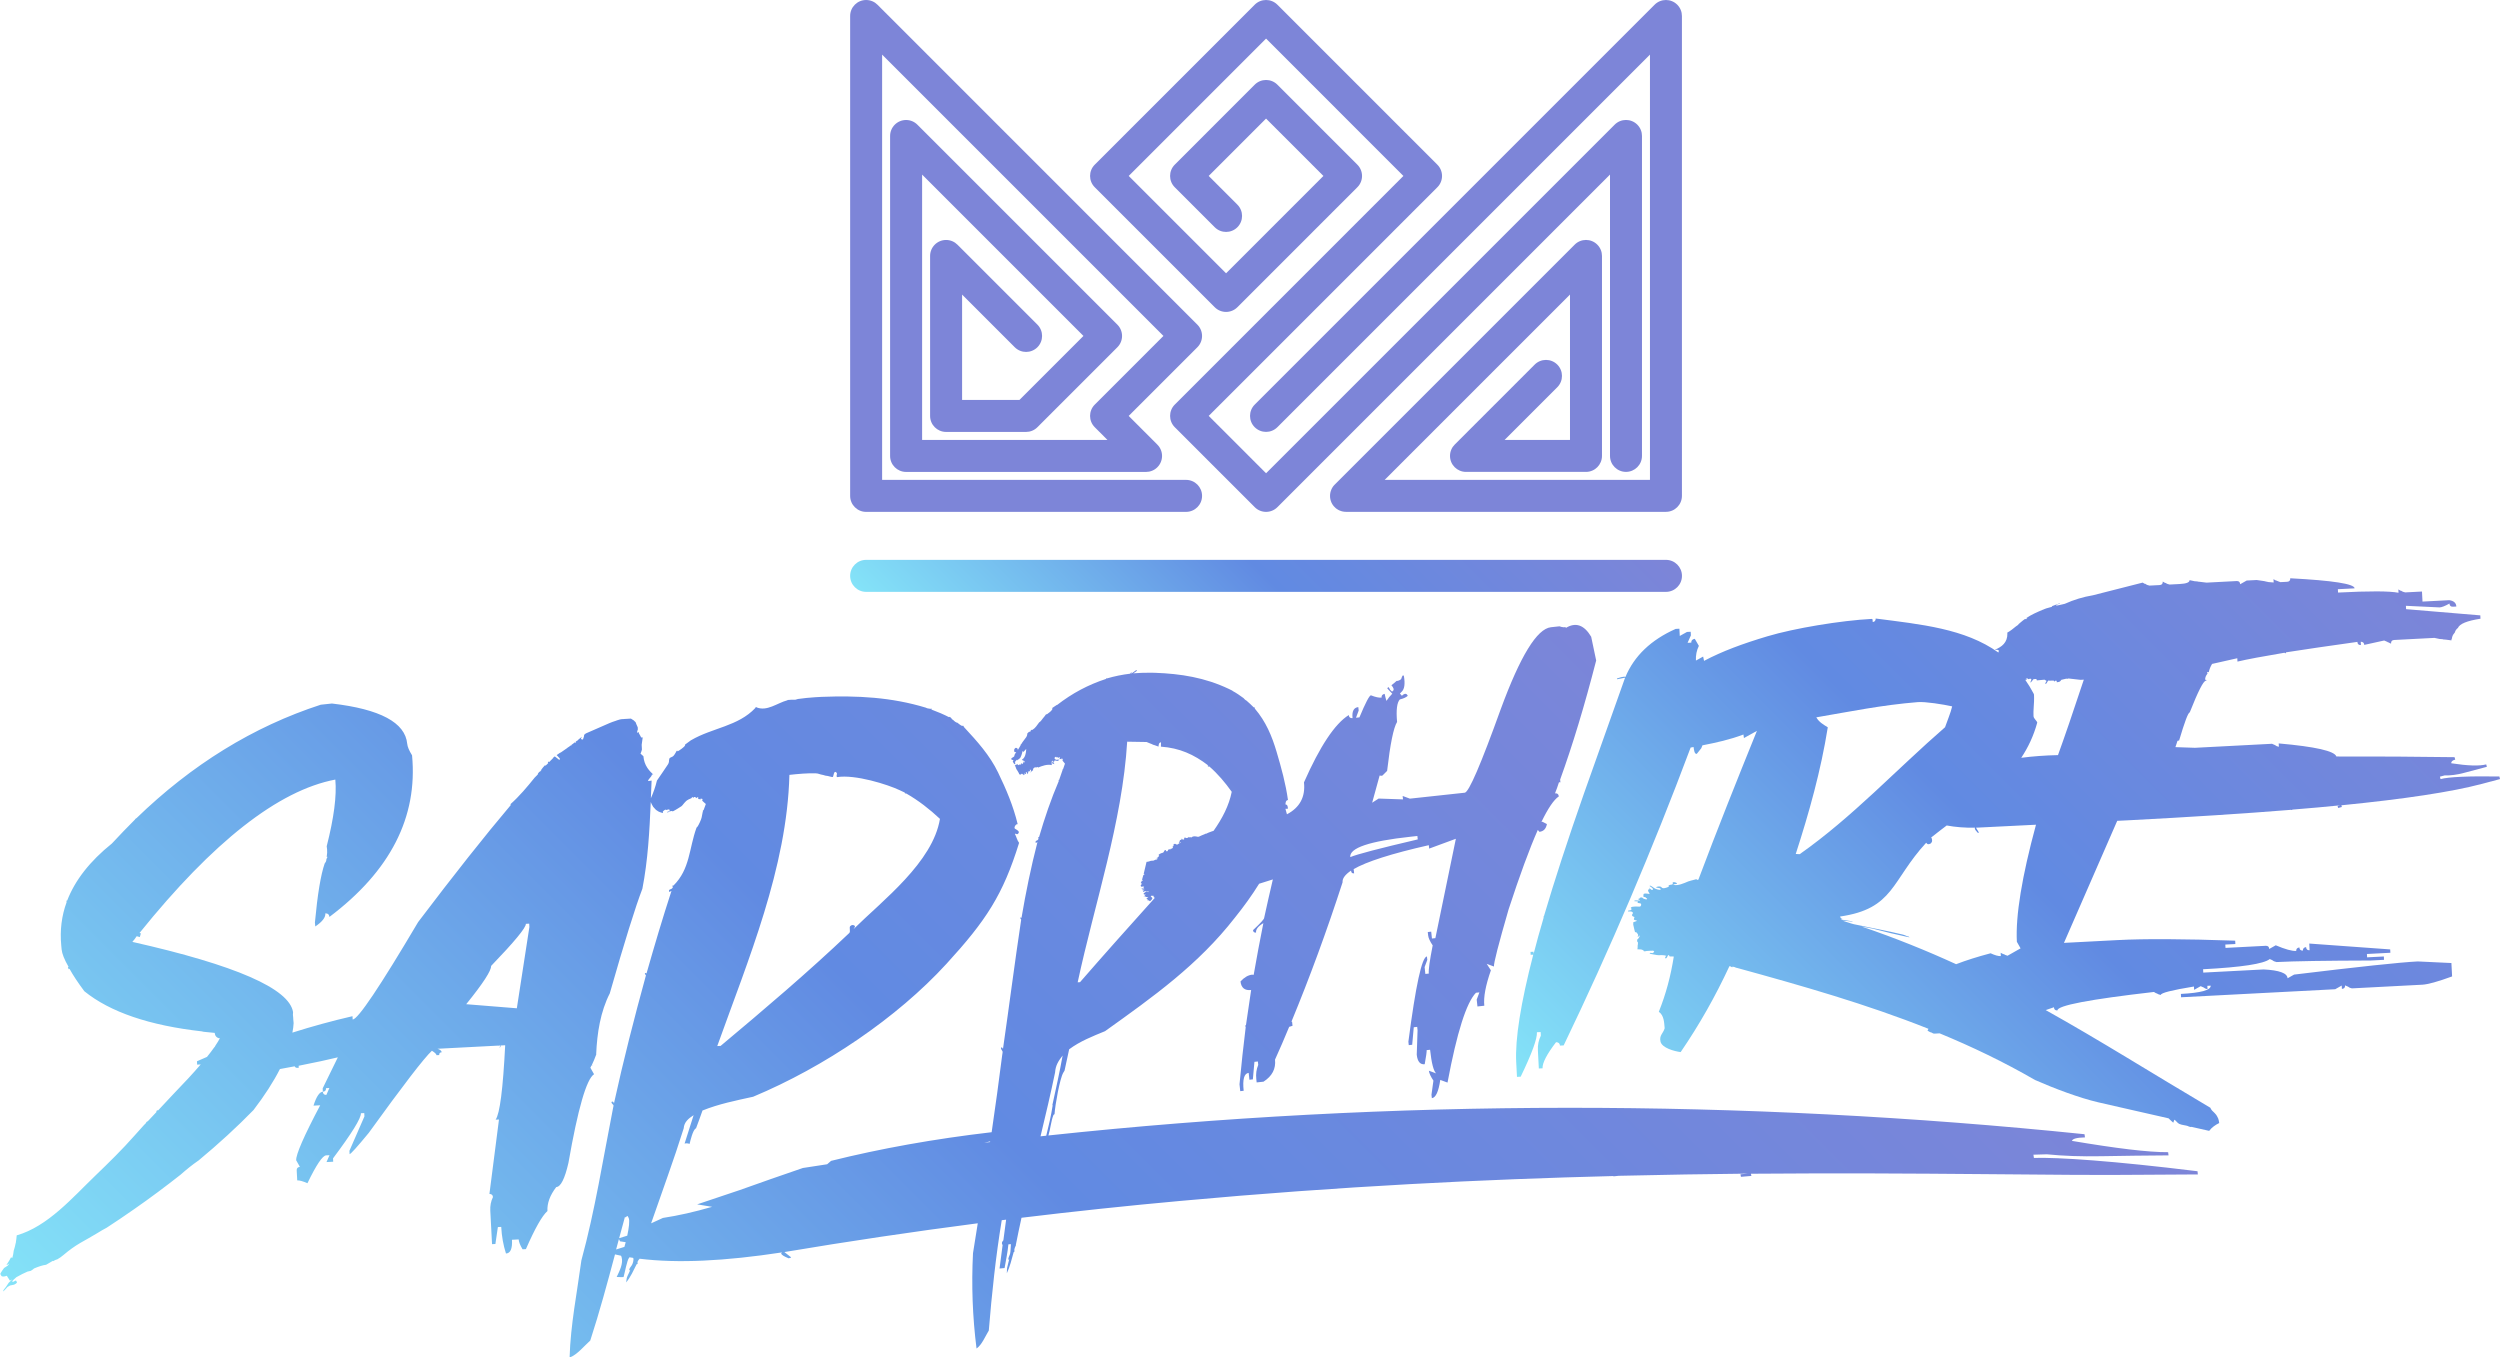 <?xml version="1.0" encoding="UTF-8"?> <svg xmlns="http://www.w3.org/2000/svg" xmlns:xlink="http://www.w3.org/1999/xlink" id="_Слой_1" data-name="Слой_1" viewBox="0 0 1873.18 1017.09"><defs><style> .cls-1 { fill: url(#_Безымянный_градиент_5-6); } .cls-2 { fill: url(#_Безымянный_градиент_5); } .cls-3 { fill: url(#_Безымянный_градиент_5-5); } .cls-4 { fill: url(#_Безымянный_градиент_5-7); } .cls-5 { fill: url(#_Безымянный_градиент_5-3); } .cls-6 { fill: url(#_Безымянный_градиент_5-4); } .cls-7 { fill: url(#_Безымянный_градиент_5-2); } </style><linearGradient id="_Безымянный_градиент_5" data-name="Безымянный градиент 5" x1="375.7" y1="584.9" x2="376.07" y2="584.52" gradientUnits="userSpaceOnUse"><stop offset="0" stop-color="#84e3f8"></stop><stop offset=".5" stop-color="#618ae2"></stop><stop offset="1" stop-color="#7d85d8"></stop></linearGradient><linearGradient id="_Безымянный_градиент_5-2" data-name="Безымянный градиент 5" x1="428.96" y1="1011.06" x2="429.45" y2="1010.57" xlink:href="#_Безымянный_градиент_5"></linearGradient><linearGradient id="_Безымянный_градиент_5-3" data-name="Безымянный градиент 5" x1="567.37" y1="692.86" x2="567.72" y2="692.51" xlink:href="#_Безымянный_градиент_5"></linearGradient><linearGradient id="_Безымянный_градиент_5-4" data-name="Безымянный градиент 5" x1="790.32" y1="589.78" x2="1106.91" y2="273.18" xlink:href="#_Безымянный_градиент_5"></linearGradient><linearGradient id="_Безымянный_градиент_5-5" data-name="Безымянный градиент 5" x1="335.7" y1="735.31" x2="336.17" y2="734.85" xlink:href="#_Безымянный_градиент_5"></linearGradient><linearGradient id="_Безымянный_градиент_5-6" data-name="Безымянный градиент 5" x1="327.58" y1="1292.91" x2="1194.67" y2="425.82" xlink:href="#_Безымянный_градиент_5"></linearGradient><linearGradient id="_Безымянный_градиент_5-7" data-name="Безымянный градиент 5" x1="1236.69" y1="906.93" x2="1770.51" y2="373.11" xlink:href="#_Безымянный_градиент_5"></linearGradient></defs><path class="cls-2" d="M648.96,383.53h239.72c6.62,0,11.99-5.36,11.99-11.98s-5.37-11.99-11.99-11.99h-227.73V40.92l210.78,210.78-51.45,51.46c-4.69,4.67-4.69,12.27,0,16.95l9.5,9.51h-138.86v-198.8l120.88,120.89-47.94,47.94h-42.98v-78.93l39.46,39.47c4.69,4.67,12.27,4.67,16.96,0,4.67-4.69,4.67-12.27,0-16.96l-59.88-59.87c-2.17-2.2-5.19-3.56-8.53-3.56-6.62,0-11.99,5.36-11.99,11.99v119.85c0,6.63,5.36,11.99,11.99,11.99h59.92c3.07,0,6.13-1.17,8.48-3.51l59.92-59.92c4.69-4.69,4.69-12.27,0-16.96l-149.78-149.76c-2.17-2.21-5.18-3.57-8.51-3.57-6.62,0-11.99,5.37-11.99,11.99v239.71c0,6.62,5.36,11.99,11.99,11.99h179.79c3.07,0,6.14-1.17,8.47-3.51,4.69-4.68,4.69-12.27,0-16.95l-21.48-21.5,51.45-51.44c4.69-4.69,4.69-12.27,0-16.96L657.49,3.56c-2.17-2.2-5.19-3.56-8.53-3.56-6.61,0-11.97,5.36-11.97,11.99v359.57c0,6.61,5.36,11.98,11.97,11.98Z"></path><path class="cls-7" d="M940.13,320.1c4.69,4.67,12.27,4.67,16.96,0L1236.27,40.92v318.65h-198.79l138.87-138.87v108.91h-48.98l39.47-39.47c4.67-4.69,4.67-12.27,0-16.96-4.67-4.67-12.27-4.67-16.94,0l-59.89,59.89c-2.2,2.17-3.56,5.19-3.56,8.52,0,6.62,5.36,11.99,11.99,11.99h89.89c6.62,0,11.99-5.36,11.99-11.99v-149.81c0-3.07-1.17-6.13-3.51-8.48-4.67-4.69-12.27-4.69-16.94,0l-179.74,179.74c-.23.22-.45.46-.68.71l-.04.05-.19.25-.14.16-.05.07-.14.16-.07.11-.09.11-.09.14-.17.26-.05.09-.12.18-.02.05-.11.18-.12.22-.1.17-.04.08-.1.21-.02.04-.11.22-.02.06-.1.22v.02c-.65,1.46-1,3.07-1,4.77s.35,3.3.98,4.76v.02s.11.23.11.23l.02.06.11.21.16.32.1.17.12.22.11.18.02.05.12.18.05.09.17.26.09.13.09.11.07.11.14.16.05.07.14.16.19.25.04.05c.41.45.84.88,1.29,1.29l.05.04.24.19.16.13.07.05.16.13.11.07.11.09.14.08.26.17.09.05.18.12.05.03.18.11.22.12.17.1.07.03.2.11h.05s.27.15.27.15l.23.1h.02c1.46.65,3.07.99,4.76.99h239.72c6.62,0,11.98-5.36,11.98-11.98V11.99c0-3.07-1.17-6.13-3.51-8.48-4.67-4.68-12.27-4.68-16.94,0l-299.65,299.65c-4.67,4.67-4.67,12.27,0,16.95Z"></path><path class="cls-5" d="M910.17,230.2c4.69,4.69,12.27,4.69,16.96,0l89.89-89.89c4.69-4.67,4.69-12.27,0-16.94l-59.92-59.94c-4.69-4.67-12.27-4.67-16.96,0l-59.92,59.94c-4.67,4.67-4.67,12.27,0,16.94l29.96,29.96c4.69,4.68,12.27,4.68,16.96,0,4.67-4.67,4.67-12.27,0-16.94l-21.5-21.5,42.98-42.98,42.98,42.98-72.94,72.94-72.94-72.94,102.91-102.91,102.9,102.91-111.38,111.38-59.92,59.94c-4.67,4.67-4.67,12.27,0,16.95l59.92,59.92c4.69,4.69,12.27,4.69,16.96,0l249.22-249.22v210.78c0,6.62,5.36,11.99,11.97,11.99s11.99-5.36,11.99-11.99V101.87c0-3.07-1.17-6.13-3.51-8.48-4.67-4.67-12.27-4.67-16.94,0l-261.21,261.21-42.98-42.98,51.46-51.44,119.85-119.86c4.69-4.67,4.69-12.27,0-16.94L957.09,3.51c-4.69-4.68-12.27-4.68-16.96,0l-119.85,119.86c-4.69,4.67-4.69,12.27,0,16.94l89.89,89.89Z"></path><path class="cls-6" d="M648.96,443.47h599.3c6.62,0,11.99-5.37,11.99-11.99s-5.37-11.99-11.99-11.99h-599.3c-6.61,0-11.97,5.36-11.97,11.99s5.36,11.99,11.97,11.99Z"></path><path class="cls-3" d="M513.21,557.84c.09-.18-.24.15,0,0h0Z"></path><path class="cls-1" d="M1523.94,867.56c-.12-.79-.23-1.59-.35-2.38,3.35-.1,6.7-.2,10.06-.3,12.28,1.24,25.81,1.72,40.6,1.44,16.81-.31,33.66-.52,50.56-.63-.09-.8-.18-1.59-.28-2.39-14.87.1-38.88-2.88-72.09-8.47.46-1.6,3.71-2.48,9.77-2.61-.11-.8-.22-1.59-.33-2.38-256.08-26.37-517.72-26.74-776.33.93,1.52-4.8,1.89-10.52,3.73-15.2.04-.09.25-.4.38-.51.13-.11.16.11.47-.26.46-6.99,4.01-26.84,6.56-31.06.57-.94.83-1.36.94-1.53,1.04-5.05,2.32-10.72,3.46-16,8.15-6.07,17.55-9.75,26.9-13.59,36.18-25.85,69.76-49.69,97.31-85.08,6.71-8.35,12.77-16.73,18.13-25.38l10.29-3.24c-2.26,9.61-4.42,19.2-6.51,28.79.09.86-2.69,3.93-8.36,9.22.15,1.37.9,1.98,2.28,1.83-.26-2.4,1.56-4.76,5.47-7.09-2.59,12.93-5,25.85-7.25,38.74-.35.04-.7-.01-1.06-.15-3.08.33-6.02,2.04-8.81,5.11.52,4.8,3.18,6.93,7.97,6.42l-3.9,26.43-.51.06.11,1.03.26-.03c-1.76,14.23-3.32,28.61-4.69,43.15l.56,5.14,2.57-.28c-.93-8.57.32-13.04,3.75-13.41l.56,5.14,2.57-.28,1.18-13.13,2.57-.28.28,2.57c-1.38,3.27-1.87,6.79-1.46,10.56l.28,2.57,5.14-.56c6.48-4.17,9.35-9.68,8.61-16.53,3.64-8.02,7.17-16.2,10.61-24.55l2.51-.79-.33-3.09-.51.06c13.74-33.21,26.53-68.04,38.35-104.51-.3-2.74,1.81-5.66,6.34-8.75l.03.26c.15,1.37.91,1.98,2.28,1.83l-.33-3.08-.26.03c9.78-5.74,28.63-11.76,56.54-18.08l.28,2.57,20-7.37-15.35,74.46-2.57.28-.56-5.14-2.57.28.28,2.57c.2,1.89,1.34,4.37,3.4,7.43-2.24,11.34-3.21,18.38-2.92,21.12l-2.57.28-.56-5.14,2.01-5.42-.28-2.57c-3.77.41-8.4,21.71-13.89,63.91l.28,2.57,2.57-.28,1.18-13.13,2.57-.28.28,2.57-.62,18.27c.56,5.14,2.54,7.53,5.97,7.15,1.08-6.01,1.57-9.53,1.46-10.56l2.57-.28c1.07,9.94,2.58,15.84,4.52,17.71l-5.42-2.01c.2,1.89,1.34,4.36,3.4,7.43l-1.46,10.56.28,2.57c2.91-.31,5.02-4.87,6.32-13.68l5.42,2.01c7.03-37.51,14.14-59.94,21.32-67.31l2.57-.28-2.02,5.42.56,5.14,5.14-.56c-.69-6.34.96-15.19,4.93-26.53l-3.13-4.86,5.42,2.02c-.26-2.4,3.4-16.66,10.97-42.79,8.33-25.51,15.63-45.37,21.9-59.57l1.2,1.43c3.09-.33,4.96-2.27,5.61-5.81l-3.31-1.72-.77.08c4.96-10.24,9.29-16.6,13.01-19.09-.18-1.71-1.14-2.48-2.85-2.29,1.09-2.72,2.09-5.51,2.99-8.38.36.14.71.18,1.06.15l-.22-2.06c9.34-25.8,18.34-55.55,27.01-89.25l-3.74-17.79c-5.3-8.96-11.69-11.13-19.16-6.51l.13-.75-1.54.15c-1.12-.05-2.16-.33-3.17-.72l-6.41.69c-10.45,1.13-22.98,21.56-37.57,61.27-14.93,41.48-23.93,62.39-27.01,62.72l-41.12,4.45-5.42-2.01.28,2.57-18.27-.62-4.86,3.12,5.6-20.37c1.07.24,1.76.24,2.09.03l3.52-3.5c2.32-20.18,4.81-32.41,7.47-36.69-.8-8.92-.1-14.55,2.08-16.86,2.7-.64,4.68-1.55,5.94-2.72l-.62-.97c-.97-.93-2.24-.62-3.8.93l-1.48-1.66,1.4-1.45c2.04-1.95,2.58-5.82,1.6-11.61l-.6-.71c-.63.59-1.13,1.6-1.49,3.02-1.34.97-2.47,1.37-3.43,1.31-1.2,1.18-2.51,2.2-3.86,3.2,1.69,1.94,2.15,3.37,1.21,4.21l-.72.6-1.45-1.4c-.41-.75-.74-1.37-1.09-2-.36.2-.64.51-1.01.69-.04.02-.08.02-.12.04l.91,1.15,2.93,3.06c-1.57,1.56-3.02,3.36-4.36,5.41-.53-1.67-.98-3.44-1.36-5.31-1.7.36-2.46,1.31-2.29,2.85-1.89.2-4.55-.37-7.99-1.74-1.2.13-4.07,5.64-8.61,16.53l-2.57.28,2.01-5.42-.28-2.57c-3.43.37-4.86,3.12-4.31,8.27-1.72.19-2.66-.58-2.85-2.29-10.39,6.5-21.57,23.31-33.55,50.43,1.17,10.85-3.09,18.82-12.76,23.92-.38-1.37-.76-2.75-1.14-4.12l1.85-.04c-.05-1.42-.13-3.04-1.82-3.24.07-1.44.21-3.06,1.88-3.3-1.73-12.42-4.94-23.97-8.5-36.04-3.53-11.94-8.07-22.73-16.25-32.36-.16-.45-.35-.87-.51-1.32-.13.11-.25.22-.37.33-1.75-1.78-3.58-3.46-5.46-5.1-.42-.26-.91-.43-1.22-.83-.31-.39-.69-.71-1.03-1.07-2.65-1.97-5.35-3.82-8.27-5.39.01-.04.03-.07.05-.11-.93-.47-1.86-.93-2.8-1.38-17.78-8.43-35.8-11.37-55.5-12.06-.79-.03-2.61-.04-3.52-.05-4.24-.04-8.35.14-12.53.47.9-.63,1.81-1.26,2.71-1.89-.13-.21-.22-.45-.38-.64-.91.63-2.59,1.95-3.31,2.42-.72.47-.48.1-1.01.41.27-.24.69-.43.88-.64.06-.07-.08-.29-.17-.3-.17-.03-.52.15-.7.29-.18.14-.06.57-.38.61-5.85.7-11.64,1.88-17.33,3.53-.04-.03.04-.31-.02-.29-.12.04-.41.2-.53.31-.06.05.02.24-.01.31-13.67,4.46-25.43,10.77-36.86,19.6-.02-.09-.09-.07-.15-.08-.91.62-1.83,1.22-2.73,1.81-.02.08-.08.1-.09.19-.02-.03-.04-.06-.05-.09-.07.06-.14.11-.21.17-.14.13-.32.12-.47.23.04.09.11.23.14.29.13.36.11.53.02.68-1,1.82-2.76,2.63-4.27,3.93-.06-.14-.18-.25-.28-.38-.75,1.14-1.62,2.21-2.52,3.24-.43.53-.85,1.06-1.23,1.62-.41.62-.99,1.02-1.56,1.42-1.54,2-2.75,4.19-4.97,5.54-.15.09-.47.19-.66-.03-.19.24-.46.4-.7.59-.13.53-.37,1.06-.6,1.03-.16-.02-.32-.13-.48-.19-.06.04-.12.07-.19.1-.39.33-.76.68-1.09,1.06-.08.1-.15.2-.23.31-.02.17.05.34,0,.51-.07.77-.32,1.48-.77,2.13-1.14,1.73-2.6,3.24-3.61,5.06-.24.4-.61.65-.94.94.05,0,.15,0,.19,0,.41,0,.22-.2.43-.32-.83,1.45-1.67,2.86-2.56,4.27.02-.39.34-.54.13-1.02-.2-.48-.97-1.11-1.62-.87-.64.24-1.17,1.36-1.12,1.85.05.49.32.41.35.7.02.17-.28-.3-.35.09-.07.39,1.25.67,1.68.56-.51.48-1.33,1.72-1.42,2.19-.1.47.02.62-.02.7-.48.96-2.2,1.22-2.34,2.05-.14.83,1,.94,1.6.94-.12.45-.29.83-.52,1.16.45.69.89,1.37,1.26,2.11,0-.11-.03-.23.03-.31.18-.24.42.3.56.26.09-.02.34-.13.35-.33,0-.2-.4-.08-.55-.34-.15-.25.22-.98.34-1.26.05-.11-.36-.23-.32-.32.03-.07.26.06.34-.03.43-.4.86-.88,1.29-1.31.11.22.27.41.36.66.58-.82.47-.73,1.49-1.43,1.03-.71,1.93-4.08,2.17-5.46.44,0,.54.25.57.63.73-.77,1.47-1.55,2.2-2.31.01.07,0,.27,0,.31-.08,2.6-.75,6.21-2.96,7.54-.62.37.3.77.43.64.13-.13.46-.43.54-.65-.09.26-.31.7-.17.97.14.27.26.59.54.63.28.04.3-.49.38-.63.03.29.17.68.17.96,0,.11-.1.3-.18.31-.13.03-.4-.28-.54-.27-.07,0,.08.26-.02.29-.14.05-.35-.15-.55.04-.12.12-.05.43.07.68-.02,0-.06-.03-.07-.02-.17.1-.52.48-.71.62-.09-.11.1-.56-.04-.61-.18-.06-.73.11-.88.31-.15.21.21.51.35.64-.45-.15-1.47-.2-1.78,0-.31.21-.17.32-.4.34-.23.02.02.02-.24,0-.26-.02-.52-.65-.53-.96-.39.41-1.28,1.12-1.79.99-.15-.04-.19-.15-.27-.25.49,1.02.92,2.07,1.27,3.16.61,1,1.34,1.93,1.84,3,.18.39.28.81.45,1.21.03-.1.06-.21.08-.3.3,0,.63.35.92.25.17-.06.08-.45.4-.63.32-.18.52.5.55.59.03.09.5-.8.68-.55.18.25.46,1.33.93.91.47-.42.13-1.13.22-1.6.01-.05.09-.09.18.01.09.1.1.96.36.93.26-.03.62-.43.7-.65.07-.2-.39-.47-.31-.63.09-.17.52-.2.7-.36-.06.28.41,1.87.71,1.64.29-.23-.2-.52-.12-.64.08-.11.39.03.52-.04-.03-.52-.18-1.09-.17-1.61,0-.04-.01.01.22,0,.23-.01.49,1.1.53,1.23.04.13.12-1.08.32-1.23.2-.15.63.2.72-.05.09-.24-.64-.74-.35-.92.29-.19.7-.06.92.33.19.35-.24,1.37-.44,1.98.27-.43.53-.87.89-1.25.37-.3.77-.55,1.16-.81-.04-.21-.11-.43-.11-.62.02-.75,1.19-1.33,1.61-1.63.07-.05.22.43.59.27.36-.17,1.03-.17,1.44-.37.03.15.05.31.07.46,3.24-1.33,6.84-2.66,10.36-1.87-.03-.29-.08-.67-.1-.87-.1-1-.04-1.88.34-2.3.38-.41.67.39.52.54-.15.15-.56.72-.5.94.06.22-.06.31.01.35.52.29,1.12.43,1.63.66.03-.43-.65-.98-.66-1.27,0-.3.03-.78.17-.95.13-.17-.1.2.23.27.33.08.23-.83.59-.89.36-.05,1.92.71,2.62.19.07-.05.4-.24.35-.32-.07-.14.02-.6-.2-.61-.29,0-.6.2-1.12.31-.52.11-1.62-.44-1.75-.9-.13-.46-.1-.48-.01-.7.13-.33.44-.53.71-.67.27-.14.22.58.4.61.18.03.4-.39.33-.63.56.31,1.11.64,1.66.95.06-.15-.09-.52.03-.62.14-.11.52.02.71-.04-.05.55-.12,1.09-.18,1.63.25-.05.49-.3.74-.3.24,0,.49.24.74.29-.06-.21-.12-.43-.18-.64.37.1.74.21,1.11.31-.06.44-.12.87-.18,1.31.61.75,1.23,1.51,1.84,2.26-.49,1.41-.98,2.83-1.47,4.24-.08.06-.3-.07-.35.03-.08.16.05.43-.02.63-.92,2.6-1.77,5.25-2.72,7.85.04-.16-.1-.46-.29-.77,0,.33.06.66-.04.96,0,0,0,0,0,.01.12-.07.24-.14.37-.19-5.93,13.83-10.72,27.94-14.93,42.37-.23.07-.32-.2-.57.06-.25.26.15.61.19.97.03.35-.34.84-.67,1.14-.33.31-1.16.41-1.4.84-.25.43-.01.9.02,1.33.43-.24.84-.47,1.27-.7-4.85,18.76-8.72,37.69-11.96,56.78-.18-.02-.76-.48-.89-.17-.14.32.36,1.2.66,1.49-4.88,32.38-9,64.82-13.69,97.22-.06-.93-.4-1.44-1.3-1.48-.48,1.28.65,2.09.95,2.85.28.71-.01,1.46-.18,2.82-2.43,19.26-5.1,38.57-7.92,57.88-43.09,5.02-83.27,12.24-120.32,21.47-.98.84-1.95,1.69-2.93,2.54-5.78.85-11.84,1.77-18.21,2.8-15.93,5.44-31.76,10.98-47.49,16.61-9.4,3.16-19.98,6.7-31.71,10.64,3.74.61,7.48,1.23,11.21,1.85-13.14,3.81-25.43,6.59-36.87,8.32-2.95,1.34-5.89,2.7-8.84,4.05,8.18-23.7,16.93-47.23,24.42-71.17.34-4.79,3.65-7.41,7.44-9.9-2.24,7.1-4.51,14.2-6.77,21.3,1.33-.33,2.45-.19,3.76.24.58-2.66,2.39-10,4.42-11.48.33-.24.39-.24.4-.21,1.77-4.51,3.21-8.88,4.84-13.33,12.33-4.95,24.7-7.39,37.96-10.32,53.48-22.37,107.8-59.16,144.73-99.47,29.82-32.55,42.46-51.82,54.52-90.75-1.45-1.79-2-4.64-3.15-6.72,1.13-.56,1.4,1.1,2.64-.43,1.24-1.54-1.45-2.73-2.56-3.44-1.11-.72.62-3.77,2.01-3.41-3.36-13.84-8.5-25.9-14.71-38.78s-15.62-23.3-25.41-33.84c-.27-.29-.5-1.07-.86-1.32-.15-.1.11.37-.6.32-.71-.04-2.87-1.81-3.45-2.28-.58-.48-.35-.03-.86-.29-.5-.26-1.43-.82-1.76-1.22s-.31-.34-.61-.61c-.31-.27-1-.61-1.24-.82-.24-.22.38.08.09-.22-.3-.3-1.17-1.47-1.86-1.34-.19.03-.08.17-.13.2-.03.02.32.21.45.28-4.24-2.23-9.06-4.28-13.64-5.95-.21-.08.35-.58.25-.65-.1-.07-.35.04-.48.03-.12,0-.13.02-.27.02-.13,0-.3.01-.47,0-.16-.01,0,0-.28-.03-.29-.04-1.3-.2-1.63-.27-.33-.07-.18-.04-.48-.13-.3-.09-.52-.29-.91-.41-25.78-7.83-51.16-9.12-78.15-8.08-1.08.04-3.65.19-4.91.28-4.33.31-8.52.68-12.75,1.31-.92.14-1.66.69-2.67.58-1.01-.11-3.13-.02-3.85.09-.28.04-.42.08-.5.11.04-.03.05-.06.02-.09-.16-.14-.54.04-.75.13-.07.03,0,.11-.1.13-7.7,2.05-15.23,8.55-23.18,5.32-.36-.14.03-.36-.07-.34-.28.05-.47.2-.73.39-.09.07.24.1-.02.37-13.02,13.86-32.13,14.79-48.16,24.18-.09.05.21-.26-.28.16-.5.42-3.51,2.56-4.06,2.98-.08.06-.13.1-.17.12,0,0,0,0,0,.01-.3.59.32-.34-.1.75-.42,1.09-4.26,3.72-5.19,4.18-.93.46-.3-.73-.77-.38s-.39.4-.79,1.15c-.4.75-1.52,2.69-2.36,3.21-.84.52-2.04.88-2.42,1.27-.38.4,0,.41-.05.54-.1.25-.25.44-.36.67.08,1.15-.09,2.33-.79,3.44-2.62,4.16-5.59,8.08-8.29,12.19-1.07,4.55-2.64,8.97-4.54,13.22.18-4.41.36-8.82.56-13.23,0,0,0-.01,0-.02-.69.16-1.37.28-2.01.32l-.75.04c.31-.52.46-.86.45-1.03,1.74-1.94,2.6-3.24,2.57-3.91.38.03.64.05,1,.09-1.6-1.47-3.1-3.07-4.39-4.95-1.78-2.6-2.78-5.67-3.01-8.8l-1.96-1.76h-.25c.74-1.87,1.1-2.98,1.09-3.31l-.18-3.51c.48-3.32.73-5.07.73-5.29-.15-.11-.25-.26-.4-.38-.18.08-.36.14-.35.39-.31-.08-.73-.82-1.22-1.88-.57-.73-.89-1.57-1.16-2.45l-1.09.73c.06-1.12.34-1.87.61-2.63-.05-.53-.04-1.07-.08-1.59-.87-1.87-1.36-3.07-1.54-3.72-.14-.18-.3-.35-.43-.49-.1-.12-.22-.23-.34-.34.23.31.11.38-.53-.51-.75-.51-1.5-.99-2.26-1.46-1.87.07-3.74.18-5.61.33-.05.05-.11.07-.16.12h-.25s.01-.05.02-.09c-.28.02-.57.04-.85.06-.17.01-1.05.18-1.35.22-.59.19-1.89.57-2.09.63-.35.1-.67.26-1.01.37-.07.04-.12.07-.19.12-.02-.01-.03-.02-.05-.03-1.53.5-3.04,1.01-4.53,1.65-5.93,2.52-11.85,5.15-17.75,7.76-.43.36-.87.72-1.3,1.09l.03.58c.02.34-.27,1.27-.86,2.82l-.75.04-.78-.47c.23-.59.46-1.04.69-1.59-.9.75-1.79,1.5-2.69,2.23-.16.38-.5.65-1.02.82-.29.23-.6.44-.89.67v.08s.29.74.29.74l-.5.03v-.25c-.09-.11-.14-.18-.21-.28-.92.72-1.86,1.42-2.81,2.11.02.11.09.25.1.34l-.5.03s-.03-.03-.04-.04c-.42.3-.81.63-1.23.93-.47.33-.97.65-1.46.97.02.02.04.02.06.04-1.62,1.09-3.32,2.27-5.1,3.54-.05-.04-.08-.07-.13-.11-.33.22-.66.46-.99.68-.12.09-.19.17-.34.26,0,0,0,0-.01-.01-.47.32-.94.64-1.4.97.66.72,1.42,1.54,2.35,2.52l.03.5c.02.34-.14.51-.48.53l-3.3-2.58c-.41.3-.82.61-1.22.92.06.06.11.07.16.13-.95,1.06-1.99,2.12-3.11,3.18l-.26-.24-.44.02c-.1.09-.21.17-.3.26v.26s.29.49.29.49c-.65.54-1.29,1.16-1.92,1.86-.28-.02-.4-.13-.63-.17-1.06,1.19-2.15,2.35-3,3.71-.12.19-.29.29-.43.45.48-.35.8-.54.97-.55l-.71.79h-.25s-.73.55-.73.55c0,0-.02-.01-.03-.01-.08.08-.16.17-.24.25-.28.35-.56.7-.84,1.05.05.08.14.19.19.27l-1.43,1.59h-.25s.01.26.01.26c-.32.24-.55.48-.8.71-5.74,7.12-11.53,14.06-18.26,20.04.09.21.25.37.29.61-19.44,23-42.59,52.23-69.44,87.7-28.69,48.49-45.04,72.83-49.06,73.04l-.13-2.51c-15.39,3.56-30.4,7.67-45.04,12.32.51-2.39.79-4.76.93-7.12-.01-.12-.03-.25-.04-.37,0,.03,0,.05,0,.08,0-.06,0-.13,0-.19-.06-.67-.19-1.33-.2-2.02,0-.57-.06-1.14-.09-1.71-.25-1.35-.25-2.71-.09-4.06-2.88-17.61-42.97-35.14-120.41-52.6,1.19-1.33,2.28-2.75,3.26-4.26.58.14,1.35.36,2.32.66l.64-2.18-.08-.9-.84.09c55.19-68.54,104.12-106.89,146.77-115.03,1.14,12.14-1.08,28.88-6.45,49.94.23,1.65.43,3.25.33,4.93-.07,1.03-.23,2.05-.35,3.07l.64-.07c-.28.49-.56,1.14-.83,1.73-.04.29-.06.59-.1.87-.13.89-.63,1.71-1.22,2.44-2.91,8.4-5.35,23.05-7.31,44.18l.28,2.98c5.3-3.58,7.81-6.85,7.53-9.84,1.88,0,2.9.9,3.07,2.69,45.63-34.38,66.27-74.74,61.91-121.08-2.22-3.58-3.43-6.46-3.63-8.65-1.5-15.91-20.3-25.97-56.4-30.17l-8.37.89c-50.52,16.42-96.62,44.82-138.29,85.21l-.02-.23c-.18.23-.38.45-.59.65-.11.1-.24.19-.36.29l.19-.02c-5.84,5.85-11.66,11.89-17.46,18.13-16.43,13.2-27.58,27.44-33.47,42.73l-.56.06.11,1.2c-3.74,10.24-5.07,21.03-4,32.37l.28,2.98c.3,3.18,2.02,7.52,5.17,13.01l-.47.61c.23.38.45.77.63,1.18l.28-.03.25-.33c2.72,4.93,6.44,10.57,11.17,16.89,19.32,15.62,48.74,25.66,88.25,30.09-.01.01-.02.05-.03.06.4,0,.71.14,1.06.22,2.71.28,5.5.56,8.38.83.21,2.19,1.37,3.57,3.49,4.15.16-.22.34-.34.53-.36-.83,1.66-2.05,3.62-3.49,5.76-.18.3-.26.67-.5.93-.12.16-.27.29-.41.43-1.51,2.14-3.3,4.5-5.38,7.08l-7.52,3.28.13,2.51,2.51-.13.22-.07c-5.51,6.43-12.43,13.93-20.78,22.53l-11.27,12.04-.31-.27-1.06.72.33.57c-2.4,2.47-4.71,4.92-6.92,7.36l-.04-.41c-.36.42-.7.84-1.07,1.25l.07.17c-.52.54-1.01,1.01-1.54,1.55-2.35,2.63-4.74,5.23-7.04,7.84-9.21,10.46-19.14,20.17-29.12,29.77-17.4,16.73-35.82,38.3-59.16,45-.15,1.84-.37,3.65-.69,5.43.07.01.2-.02.26,0-.11.05-.2.15-.31.21-.37,2-.88,3.95-1.51,5.85-.2,1.86-.52,3.67-1.05,5.4-.17-.15-.55-.28-.99-.41-.75,1.51-1.59,2.99-2.58,4.41-.26.37-.54.74-.81,1.11.26.15.62.12,1.18-.26l1.06-.72-1.26,1.64-2.77,1.8c-.41.55-.8,1.12-1.21,1.67-.08.1-.02.03-.08.11-.32.48-.64.95-.94,1.45-.24.4-.45.8-.66,1.21l.72,1.23c.47.96,1.88,1.01,4.24.15l.67,1.14,1.65,2.54c.71-.47,1.33-.84,1.87-1.1-.85.89-1.8,1.8-2.85,2.71-1.36,2.26-2.65,4.02-3.91,5.47-.01.34-.04.68-.08,1.03,1.29-1.37,2.4-2.56,3.15-3.4l1.87-1.1,3.04-.62,1.34-.75c.71-.48.95-.91.73-1.28l-.67-1.14c-1.6.97-2.51,1.27-2.73.9-.22-.38.8-1.49,3.07-3.34,3.04-1.72,5.82-3.13,8.34-4.2l2.48-.56,1.59-1.08c.17-.21.43-.44.78-.68,3.79-1.61,6.81-2.53,9.04-2.77l5.08-2.95c.15.02.26.17.41.2.61-.33,1.15-.81,1.82-.99.38-.1.76-.24,1.14-.36.76-.48,1.55-.91,2.29-1.45.78-.56,1.53-1.16,2.28-1.76.09-.07.08-.06.14-.11.14-.12.29-.24.43-.37,3.86-3.25,7.71-6.03,12.02-8.56,4.31-2.54,8.75-4.84,13-7.5,2.23-1.4,4.5-2.74,6.82-3.94,6.61-4.31,13.12-8.67,19.43-13.11.31-.19.54-.45.88-.6,12.4-8.6,23.92-17.27,35.01-25.98,4.35-3.84,8.81-7.5,13.53-10.7,15.05-12.48,28.77-25.07,41.15-37.77,8.33-10.89,14.91-21.12,19.79-30.72,3.88-.7,7.56-1.39,11.03-2.05.38.82,1.07,1.2,2.07,1.15l1-.05-.08-1.51c12.62-2.5,22.42-4.6,29.38-6.32l-11.37,23.25.13,2.51c1.67-.09,2.47-.97,2.38-2.64l2.51-.13-2.25,5.15c-1.67.09-2.55-.71-2.64-2.38-2.51.13-4.85,3.61-7.01,10.43l5.02-.26c-12.22,23.13-18.22,36.87-17.99,41.21l2.77,4.89c-1.66.26-2.46,1.13-2.38,2.64l.39,7.53c1.67-.09,4.23.62,7.66,2.12,6.66-13.77,11.34-20.73,14.02-20.87l2.51-.13-2.25,5.15,5.02-.26-.13-2.51c14.12-18.86,21.09-30.13,20.89-33.81l2.51-.13.13,2.51-11.24,25.76.13,2.51c.84-.04,5.6-5.33,14.28-15.85,25.83-35.75,41.62-56.3,47.39-61.63,2.25,1.39,3.4,2.51,3.45,3.34l2.01-.1c-.07-1.34.56-2.04,1.9-2.11-.23-1.16-1.28-2.03-3.16-2.61l45.69-2.38.26.24v-.25s1.24-.07,1.24-.07c-.16.18-.39.61-.69,1.3v.25c.35-.02.66-.45.95-1.31v-.25s3.25-.17,3.25-.17c-1.65,32.81-4.03,51.4-7.16,55.76l2.51-.13-7.16,55.76c1.68.08,2.56.87,2.64,2.38-1.52,3.1-2.18,6.49-1.99,10.17l1.31,25.1,2.51-.13,1.86-12.68,2.51-.13c.37,7.03,1.55,13.68,3.56,19.95,3.35-.17,4.85-3.61,4.5-10.3l5.02-.26c.1,1.84,1.06,4.3,2.9,7.4l2.51-.13c6.75-15.46,12.12-24.97,16.13-28.53-.3-5.86,1.9-11.84,6.61-17.97,3.35-.17,6.39-6.2,9.13-18.1,7.11-40.65,13.51-62.8,19.19-66.45l-2.77-4.89c.31-.52.61-1.12.91-1.81l.52.22v-.25s-.28-.24-.28-.24c1.11-2.28,2.21-4.98,3.29-7.89,0-.15-.06-.27-.06-.42.66-15.4,3.14-31.6,10.27-45.48.01-.1.03-.19.04-.28,10.92-38.23,19.01-64.17,24.3-77.96,4.15-21.41,5.34-43.23,6.27-65.03.02.07.03.15.05.22.09.22.18.45.28.66.19.39.36.79.57,1.18.26.51.6.99.86,1.5.04.08.02.06.04.11.04.04.03.01.08.08.63.7,1.23,1.39,1.89,2.06.12.11.24.21.32.27.48.33.96.65,1.46.96.18.11.35.2.48.27.49.2.97.41,1.48.57.46.15.93.25,1.39.4.22.05.27.06.32.08-.08-.26-.2-.55-.22-.77-.06-.75,1.75-1.79,2.05-1.83.3-.04.4.35.85.23.44-.12,1.59-.48,1.88-.41.27.07.43,1.11.33,1.29-.13.23-1.37.31-1.59.48-.09.07-.12.75.04.64.66-.43,2.27-1.19,3.06-1.18.79,0,.35.44,1.16.14.82-.3,2.85-1.66,3.7-2.13.85-.46,1.97-1.25,2.41-1.53.07-.04.11-.07.14-.09-.03.02-.04.02,0,0,.03-.02.04-.03.05-.03,0,0,0,0,0-.01.27-.29.41-.37.69-.7.27-.33.18-.2.61-.76.43-.55,1.4-1.67,2.14-2.37.73-.7,3.01-1.85,3.66-2,.22-.05.2-.04.21-.04.2-.07,0-.12.03-.16.32-.27.58-.61.96-.76s.32.6.58.64c.26.04.04-.52.5-.71.45-.19,1.82.6,2.22.9.13.1-.11-.64,0-.63.16.01.83-.18.93-.02.09.15-.22.84-.04,1.09.18.25.52.29.72.32.15.02.16-.07.21-.07.31.04.78.27.99.26.15,0-.36-.65-.21-.62.3.06,1.16.04,1.44.29.26.24-.34,1.04-.05,1.37.71.81,1.8,1.57,2.61,2.37-.57,1.55-1.11,3.19-1.72,4.69-.05.12-.39-.08-.46.04-.08.16,0,.05-.02.25-.02.2.07.17.02.51-.06.33-.03-.25-.19.59-.16.84-.5,2.58-.8,4.11s-2.29,5.73-3.02,6.7c-.74.97-.67.51-.81.9-5.69,15.68-4.76,30.95-17.26,43.34-.13.13-.47-.2-.74.07-.27.28.23.67.27,1.05.04.37-.48.98-.89,1.26-.42.28-1.61.54-1.86.95-.25.4-.15,1.28.08,1.36.38.13,1.19-.63,1.65-.68-6.69,20.44-12.8,41.13-18.7,61.82-.25-.03-1-.57-1.2-.21-.2.36.4,1.35.77,1.65-8.73,31.82-16.93,63.74-23.96,95.92,0-.61-1.01-1.91-1.71-1.15-.7.76,1.05,1.97,1.28,2.41.23.44-.08,1.4-.29,2.44-7.48,37.94-13.45,76.43-23.69,113.9-3.26,24.24-8.13,48.34-8.84,72.83,5.6-1.98,11.2-8.95,15.49-12.75,6.98-21.45,12.74-42.9,18.53-64.53,1.49.35,2.99.69,4.52,1,.13.31.31.63.4.95,1.47,4.85-1.56,10.57-3.66,14.96,1.72.02,3.37.23,5.15.1.98-3.3,2.56-12.64,4.19-14.54.1-.11.19-.21.27-.3.91.15,1.82.29,2.74.43.72,1.25-.35,4.77-1.16,5.73-.88,1.05-1.99,2.66-1.75,3.38.24.72.42,0,.53.15.11.16.36-.45.3-.31-.7,1.83-1.89,3.73-2.56,5.65-.42,1.21-.3,2.57-.63,3.8,3.37-3.97,5.51-9.03,7.86-13.6.1-.19.68,0,.76-.42.08-.42-.19-.59-.1-1.18.09-.59.79-1.66,1.24-2.2.06-.07.22.08.25-.03.03-.11.03-.22.04-.33,28.54,3.55,63.89,1.8,106.65-4.72-.19.31-.38.61-.57.92.5,1.05,2.4,2.21,5.68,3.5.59-.16,1.18-.33,1.77-.49-.07-.15-.14-.3-.21-.45-1.59-1.25-3.19-2.5-4.79-3.75,47.88-8.05,96.19-15.24,144.89-21.56-1.18,7.47-2.37,14.94-3.57,22.4-1.22,23.9-.36,47.7,2.65,71.44,3.97-2.67,6.78-9.59,9.19-13.49,2.26-27.67,5.19-55.26,9.69-82.65,1.09-.14,2.18-.28,3.28-.41-.66,5.1-1.36,10.19-2.03,15.28-.06.43-.84,1.15-.94,1.38-.25.59-.23,2.02.36,2.23-.76,5.9-1.56,11.81-2.31,17.72,1.26-.11,2.51-.24,3.77-.36,1.04-5.88,2.29-11.79,2.86-17.75.63-.03,1.24-.16,1.88-.13-.26,1.99-.15,5.81-.67,7.39-.52,1.58-1.52,3.22-1.19,4.05.33.83.28-.03.42.1.17.15.11-.44.23-.38-.41,1.93-1.28,4.66-1.59,6.43-.31,1.77-.06,2.62-.26,4.22,2.41-5,3.63-10.59,5.14-15.86.27-.16.49-.12.58-.55.09-.43-.15-.67-.09-1.32.06-.65.54-1.95.89-2.65.04-.08.16.07.18-.05.06-.31-.02-.48.07-.9,1.33-6.77,2.75-13.53,4.23-20.28,39.55-4.79,79.35-9.02,119.38-12.65,120.15-11.01,228.65-16.2,324.11-18.61.02.08.04.16.06.24,1.29-.14,2.59-.28,3.88-.42,34.26-.82,66.66-1.32,97.12-1.63-1.96.16-3.92.33-5.87.5.13.63.27,1.26.4,1.89,2.6-.22,5.21-.44,7.82-.66-.12-.55-.23-1.1-.35-1.65,131.23-1.09,230.02,1.56,294.48.77,13.43-.15,26.89-.23,40.38-.25-.08-.79-.17-1.59-.25-2.39-63.61-7.83-104.39-10.5-122.46-9.98ZM1056.86,626.94l5.14-.56.28,2.57c-28.91,6.77-45.77,11.19-50.57,13.27-.74-6.85,14.31-11.95,45.15-15.28ZM844.65,555.73c4.83.08,9.64.13,14.49.24.7.3,1.81.77,2.44,1.01.62.23.89.37,1.37.53.48.16.55.35,1.02.5.47.15.65.12,1.3.39.64.27,1.99.72,2.77,1.01.12-1.39.21-3.03,1.88-3.22-.03,1.09-.05,2.17-.07,3.26,13.83.98,24.63,5.74,35.55,14.15-.15.1-.56.24-.77.28.06.03.12.05.18.08.31.15.6.33.89.53.15-.08.32-.18.4-.22,6.47,5.65,11.84,12.03,16.81,19.01-2.03,10.32-7.13,20.06-13.6,29.23-.53.18-1.06.34-1.58.52-1.51.51-2.92,1.09-4.23,1.76l-.28-.23-.23.28c-.17.02-.42.14-.74.34-1.34.5-2.66,1.07-3.97,1.73l-.77.08c-2.32-.62-3.95-.44-4.88.53-.55-.28-1.07-.32-1.57-.09l-.57-.46.03.26c-.17.02-.16.11.03.26-.33.21-.92.36-1.77.45-.19-.15-.47-.29-.83-.43-.17.02-.42.13-.74.34-.14.36-.02.61.34.74l-.49.31-.74.34-.6-.72-.29-.23-.17.8c-.17.02-.5.15-1,.37l-.23.28c-.1.71-.38,1.34-.83,1.91l.51-.06c.48-.4.89-.53,1.26-.4l-.23.29c-.69.07-1.5.51-2.46,1.3l-.51.06-1.37-.63-1,.37c-.29.55-.25.9.11,1.03l-.94.88c-.15.19-.14.28.03.26l.26-.03c-.15.19-.13.36.06.51-.8.61-1.3.83-1.49.68l-.26.03-.2.54c-.72-.27-1.23-.21-1.54.17l-.23.28-.2.54-.23.28c-.32.21-.58.24-.77.08-.17.02-.38-.3-.63-.97l-.51.06-.23.28c-.13.36-.35.73-.66,1.11l-.46.57c-1.52.34-2.67.9-3.46,1.67.53.12.64.28.31.49-.32.21-.37.56-.15,1.05-.85.09-1.36.24-1.51.42l-.26.03c.69-.07,1.13-.03,1.31.12l-.23.28c-.36-.13-.7-.09-1.03.11l.28.23.77-.08-.69.85c-.7-.1-1.54.17-2.52.79-1.39-.02-2.58.19-3.57.65-.41.15-1,.23-1.68.28-.65,3.01-1.38,6.01-2.13,9l.92.13-.23.28-.28-.23-.49.31c.35-.04.44.04.28.23-.04.05-.21.13-.48.23-.29,1.1-.57,2.21-.93,3.3l.22-.02s-.18.06-.23.07c-.02.07-.04.15-.06.22l.32-.04c.36.14.47.3.31.49-.14.11-.53.16-.83.24-.08.23-.11.47-.2.7-.13.36-.35.64-.55.94l.23.09c.21.33.49.47.83.43l-1.1,1.13c.08.36.2.71.29,1.07.65,0,1.38,0,2.34-.03-.15.19-.37.56-.66,1.11-.55.14-.86.24-1.3.36.03.11.06.22.09.33.62-.16,1.15-.3,2.01-.51l-.46.57-1.38.6c.03.09.04.18.07.27l1.62-.38.26-.03-.23.28c-.34.04-.51.15-.49.31l-.49.31.03.26c.17-.02.18.07.03.26l.28.23c.46-.57,1.84-.63,4.14-.19l-.23.28-.51.06-.83-.43c-.84.27-1.57.69-2.2,1.28-.3.38-.18.71.37,1l1.03-.11-.92,1.14-.26.03-.46.29s0,0,0,.01l1.25-.14.31.49c.36.14,1.07.23,2.11.29-.49.23-.89.53-1.2.91l-.26.03c-.15.19.23.5,1.14.92l-.46.57,1.03-.11.85.69c.16-.19.32-.3.49-.32,1.41-1.36,1.76-2.18,1.03-2.45l-.88-.94.23-.28c.16-.19.94-.19,2.34,0l-.74.34.28.23.51-.06-.49.31c.39.14.67.38.88.69-18.8,20.92-37.53,41.88-55.99,63.11-.59.04-1.17.08-1.76.12,12.58-58.75,33.47-120.19,37.1-180.39ZM387.24,755.48l-37.92-3.06c12.61-15.59,18.83-25.15,18.65-28.66,17.51-18.2,26.2-28.72,26.05-31.57l2.51-.13.13,2.51-9.41,60.91ZM591.48,580.59c6.37-.69,13.77-1.39,19.86-1.14,1.92.08,2.5.64,3.64.83,1.14.2,1.26.33,2,.44.74.11.85.38,1.47.44.62.06,1.1.23,1.82.27.72.04,3.47,1.14,3.83.67.45-.57.69-4.79,2.3-3.53,1.61,1.25-.21,2.19.72,3.71,13.66-2.22,38.21,5.6,46.98,9.78,5.81,2.76,1.18.56,1.29.61,1.59.7,1.55.69,1.95.9.14.08.13.07.14.08.21.08.45.06.48.22.03.12-.12-.06-.13.07,0,.39.63.55.91.7.17.08.1-.19.29-.09,9.24,5.29,17.46,11.72,25.25,19.01-5.36,32.54-42.89,61.07-64.71,82.57.22-.66,1.58-1.8.78-2.49-.81-.69-2.16-.84-3.25.25-1.09,1.09.44,4.05-.78,5.21-30.93,29.42-63.61,57.14-96.39,84.58-.85.03-1.67.07-2.51.11,23.12-64.54,52.3-133.63,54.06-203.19ZM467.85,934.26c-2.07.65-4.15,1.29-6.22,1.94.69-2.59,1.4-5.19,2.1-7.79.3.56.6,1.13.89,1.69,1.4.21,2.8.42,4.2.64-.32,1.24-.65,2.43-.97,3.53ZM469.98,925.86c-2.03.63-4.05,1.26-6.08,1.89,1.43-5.32,2.88-10.65,4.36-16,1.32,1.76,1.11-2.93,2.8.89.89,2,.13,7.59-1.08,13.22ZM741.83,855.72c-1.45.17-2.9.33-4.36.51,1.54-.35,3-.69,4.43-1.02-.02.17-.05.34-.08.51ZM779.63,851.42c3.84-15.94,7.6-31.9,10.93-47.94.28-5.11,2.56-8.66,5.64-12.6-2.2,12.38-5.04,24.88-7.67,37.04.01,1.11.41-1.12.13.76-1.08,7.18-2.86,14.69-4.74,22.27-1.43.15-2.86.32-4.29.47Z"></path><path class="cls-4" d="M1873.18,583.62l-.48-1.82c-23.13-.36-37.81.29-44.06,1.95l-.48-1.82,3.47-.92c4.48.11,9.28-.51,14.36-1.86l17.35-4.6-.48-1.82c-5.08,1.35-13.83,1.07-26.22-.84-.09-1.27.91-2.19,2.99-2.74l-.48-1.82c-29.29-.42-58.81-.59-88.56-.51-1.33-4.1-15.73-7.37-43.23-9.8l.13,2.51c-.68-.13-1.19-.27-1.53-.42-.35-.15-.6-.3-.78-.46-.18-.16-.35-.28-.52-.35-.17-.07-.43-.19-.77-.34-.35-.14-.86-.37-1.54-.67l-57.74,3.01-14.63-.5c.43-1.36.94-2.9,1.52-4.61.16-.17.4-.27.74-.29l.5-.03c4.14-13.98,6.79-21,7.96-21.06,6.23-15.77,10.26-23.69,12.1-23.79h.25s.23-.53.23-.53l-1.02-.2c-.08-1.51.51-3.05,1.77-4.62l-.32-1.24,1.27.19c.4-2.03,1.21-4.09,2.45-6.17,4.98-1.1,11.28-2.51,18.91-4.26l.13,2.51c7.29-1.72,19.01-3.92,35.15-6.62l1.03.45.21-.77c14.48-2.27,32.3-4.87,53.46-7.82.09,1.67.97,2.47,2.64,2.38l-.13-2.51c1.68.08,2.56.87,2.64,2.38l14.93-3.29c.68.3,1.2.52,1.55.67.34.15.6.26.77.34.17.08.34.19.52.35h.25c.18.15.61.38,1.3.68.16,0,.34.07.51.22h.25c-.09-1.69.7-2.57,2.38-2.65l30.13-1.57c1.7.41,2.97.68,3.82.81.84.13,1.52.17,2.02.15h.25c.17.15.35.22.52.21h.25c.33-.03.92.03,1.77.15.84.13,2.19.31,4.06.55-.03-.61.18-1,.39-1.4.06-.36.12-.72.19-1.07.36-1.34,1.12-2.5,2.05-3.5.08-.17.05-.37.14-.53.27-.83.72-1.54,1.35-2.13.19-.28.53-.4.76-.64,1.2-3.09,6.83-5.42,16.93-6.96l-.13-2.51-55.62-4.65-.13-2.51,25.24,1.2c1.67-.09,4.14-1.05,7.4-2.91.09,1.68.97,2.47,2.64,2.38l2.51-.13c-.14-2.68-1.9-4.26-5.28-4.76l-20.08,1.05-.39-7.53-12.55.65c-.68-.13-1.19-.27-1.53-.42-.35-.15-.6-.26-.77-.34-.17-.07-.35-.19-.52-.35-.17,0-.42-.06-.77-.21-.35-.14-.87-.46-1.56-.92l.13,2.51c-6.78-1.32-21.89-1.37-45.32-.15l-.13-2.51,12.55-.65c-.17-3.35-16.25-5.86-48.22-7.55.09,1.68-.71,2.55-2.38,2.64l-5.02.26c-.86-.29-1.45-.51-1.8-.66-.18-.16-.35-.23-.52-.22h-.25c-.18-.14-.31-.26-.4-.35-.09-.08-.3-.11-.64-.09-.35-.15-.87-.46-1.56-.93l.13,2.51c-1.68-.08-2.95-.18-3.79-.3-.85-.12-1.49-.26-1.91-.4-.43-.14-.85-.25-1.28-.31-.42-.06-1.06-.15-1.9-.28-.85-.12-2.12-.3-3.8-.56l-7.53.39-4.89,2.77c-.09-1.67-.97-2.46-2.64-2.38l-22.59,1.18c-2.03-.23-3.46-.4-4.31-.53-.68-.13-1.18-.19-1.52-.17-.34.02-.68-.05-1.02-.2-.5.03-1.18-.02-2.02-.15-.85-.12-2.12-.39-3.82-.81.09,1.67-2.38,2.64-7.4,2.9l-7.53.39c-.68-.13-1.19-.27-1.53-.42-.35-.15-.6-.26-.77-.34-.17-.07-.35-.19-.52-.35-.17,0-.42-.06-.77-.21-.35-.14-.87-.46-1.56-.92.09,1.67-.71,2.55-2.38,2.64l-7.53.39c-.68-.13-1.19-.27-1.53-.42-.35-.15-.6-.26-.77-.34-.17-.07-.35-.19-.52-.35-.17,0-.25-.07-.26-.24l-.5.03c-.35-.14-.87-.46-1.56-.92l-37.26,9.49c-7.32,1.22-14.34,3.35-21.07,6.39-1,.22-1.91.44-2.73.65-2.32.62-3.65.78-4,.46.32-.35,1.22-.73,2.71-1.15.27-.01.35-.2.39-.43-1.97.71-3.91,1.48-5.87,2.21-.09.17-.25.33-.19.53l-4.25,1.18c-.63.25-1.27.47-1.9.73-.01,0-.03.01-.04.02v.16s-.23-.06-.23-.06c-4.49,1.85-8.82,3.75-12.77,6.38.02.06-.03.08,0,.14l.75-.04-.96.81-.62-.31c-1.15.81-2.28,1.65-3.36,2.61-.48.43-.95.8-1.42,1.22-.27.5-.8,1.03-1.88,1.65-.02,0-.03,0-.04,0-2.16,1.82-4.35,3.53-6.76,4.92.03.22.14.41.15.64.09,6.68-4.16,10.03-9.37,12.06l.09.08c1.84-.1,2.77.11,2.8.61.03.55-.07,1.03-.27,1.44-25.11-17.97-58.2-21.11-91.92-25.47.05,1.31-.8,2.7-2.11,2.49-.68-.11.49-2-.88-2.21-23.26,1.22-58.07,7.02-78.13,13.02-18.82,5.63-33.81,11.18-47.5,18.42-.23-1.04-.45-2.11-.68-3.22l-5.41,3c-.21-3.98.53-7.65,2.21-11.01l-3.06-5.29c-1.84.28-2.72,1.23-2.63,2.86l-2.78.14,2.49-5.57-.14-2.72-2.78.14-5.41,3.01-.28-5.43-2.78.14c-18.5,8.23-31.06,20.23-37.65,36l-.85-.23c-1.3.07-3.13.53-5.5,1.37l.03.54.55-.03,5.51-1.1-30.83,86.83c-12.12,34.58-22.12,65.24-30,91.96h-.28s.06,1.1.06,1.1c-2.84,9.59-5.34,18.61-7.5,27.08l-.09-1.63-2.22.12.11,2.17,1.94-.1c-9.42,36.43-13.68,63.34-12.77,80.72l.57,10.86,2.78-.14c8.38-17.32,12.44-28.42,12.18-33.31l2.78-.14.14,2.72c-1.68,3.35-2.42,7.02-2.21,11.01l.71,13.58,2.78-.14c-.21-3.98,3.16-10.51,10.12-19.59,1.86.09,2.83.94,2.92,2.57l2.78-.14c34.76-72.19,66.46-146.59,95.13-223.17.73-.14,1.47-.28,2.2-.41.35,2.94.85,4.61,1.52,4.95l.85.23,3.4-4.26c.3-.73.59-1.46.88-2.18,10.42-2.02,20.69-4.31,30.72-8.11.12.89.23,1.77.36,2.66,3.22-1.84,6.48-3.61,9.73-5.38-14.87,36.79-29.62,73.56-43.57,110.73-.07.19-.05.52-.29.7-.24.19-.91.31-1.19.08-.29-.23.69-.12.06-.27-.63-.15-1.11.06-2.07.34-.95.28-3.36.78-4.41,1.23-3.22,1.37-7.73,3.4-10.87,2.58-1.4-.37,2.07-.66,2.07-.73,0-.07.22.13.32-.06.1-.2.04-.57-.32-.69-.36-.12-.63-.36-1.08-.48-.45-.11-1.42-.18-1.75.24-.33.42.31.65.12,1-.19.35-.37.44-.83.5-.46.06-1.56.18-1.94.44s-.07.1-.41.36c-.34.25.39.55.16.71-.86.55-3.2,1.38-4.25,1.2-1.04-.18-.89-.51-1.6-1.02-.71-.51-2.8-.24-3.22.05-.42.3-.64.15-.39.38.25.23,2.04.37,2.41.55.37.17.55.02.64.33.09.31.84.33.07.79-.78.46-3.91-.58-4.67-1.2-.76-.62-1.96-1.44-2.49-1.68-.52-.25-.27-.07-.43-.07-.16,0-.72.12-.48.25.23.13,2.78,1.77,2.53,2.35-.25.58-.11.48-.64.58-.53.1-1.63-1.13-1.93-1.38-.31-.25-.19-.27-.38-.32-.18-.05.55.75.5.99-.04.24-.63.11-.76.23-1.14,1.11.26,2.11.65,3.22.02.07.12.31-.37.21-.5-.1-3.04-.49-3.65-.14-.61.35-.27-.02-.47.41-.2.43-.08,1.4-.03,1.81.05.42.26.28.52.32.26.05.86-.22,1.01.06.16.28.03.58.29.73.26.15.59-.04.77.07.18.1.14.33.01.47-.12.14-.17.47-.55.44-.38-.03-1.34-.33-1.74-.48-.4-.15-.57-.35-.86-.53-.29-.18-.22-.41-.6-.5-.38-.08-1.14.09-1.47.21-.33.11.03.02-.12.33s-1.4.62-1.43.65c-.06.05,1.92,1.06,1.53,1.17-.41.11-3.29-.36-3.81-.08-.52.28-.42.06-.45.32-.03.25.25.17.52.28.27.11,2.12-.11,2.17.12.05.21-.69.92.13,1.15.82.23,1.25.05,1.97.43.72.38.34,2.28-.78,2.28-1.13,0-5.73-.37-6.47.69-.74,1.07-.21.02.15.57s.27,1.18-.35,1.4c-.62.22-1.27.18-1.63.27-.36.09-.28.09-.3.25-.02.15-.41.37.08.47.49.1,1.8-.19,2.52.13.72.33,1.41.87.65,1.75-.76.88-.4,1.47.72,2,.15.07.82.14.71.55-.11.41-.61,1.53-.26,1.8.35.27.42-.11.65.16.23.26,1.56.34,1.47.53-.11.23-.16.27-1,.56-.35.12-1,.33-1.71.58,0,.05.03.08.02.13-.06.51-.05.99-.07,1.5.03.18.05.36.09.55.2,1.16.49,2.3.79,3.43.16.6.31,1.2.48,1.8.34.03.73.02.97.12.82.36-.22-.14.3.37.53.51,1.7,1.8.61,2.66-.18.14.69.22.75.26.06.04.22-.16.25-.22.03-.05-.17-.53.01-.44.19.09.48-.5.56.17.07.62-1.1,2.24-1.92,2.84.11.54.15,1.11.23,1.67.21,0,.39.06.45.34.11.54-.16,1.93-.21,2.24,0,0-.03-.02-.03-.02.02.98,0,1.96-.16,2.91,1.65-.07,3.26.01,4.16.62.04.03.29.1.47.24.17.14-.28.18.14.5.42.32,1.39-.01,2.32-.14.93-.12,3.5-.15,4.47-.21.97-.05.2.08.55.24.35.16.56.41.32.75-.24.34-.9.87-1.3.9-.39.03-1.19-.38-1.37-.25-.18.12-.97.26-.48.49s.75.44,1.85.53c1.1.09,2.86.67,4.52.71,1.66.05,4.32-.24,6.09.52-.44.17-1.19,1.13-.95,1.55.24.43.16.42.67.29.51-.13,1.11-1.67,1.38-2.07.16-.25.11-.22.28-.27.18-.04.33-.1.53.02.2.12.1.53.36.69.27.16-.18.23.45.26.64.03,2.01-.14,2.78.03-2.26,14.36-5.79,27.88-11.22,41.38,3.92,2.74,3.99,8.04,4.38,12.37-1.06,3.85-4.22,5.24-3.11,10,1.11,4.76,10.37,7.23,15.09,7.85,14.06-20.55,26.03-41.78,36.53-64.36.23.04.35-.05.6.04.26.09.66.41.93.51.27.1.37.28.66.27.28-.01-.39-.39.1-.44.49-.05,1.81.23,2.34.56.18.11.17.18.11.23.26-.04.52-.01,1.07.14,49.09,13.5,96.96,27.13,143.32,45.59-.21.41-.43.85-.69,1.38.7.47,1.22.78,1.56.92.35.15.6.26.77.34.17.08.34.11.51.1.35.15.78.38,1.29.69.35.15.68.22,1.02.2l3.95-.21c24.26,10.01,48.1,21.43,71.47,34.95,14.34,6.32,33.18,13.43,47.41,16.73,19.49,4.52,34.14,7.73,52.64,11.99,1,1.08,2.36,2.2,3.51,3.28.28-.75.58-1.55.84-2.28,1.37.83,2.23,2.55,3.71,3.2,2.1.92,4.68.94,6.9,1.71.05.02-.26.13,0,.21.26.08,1.59.37,1.86.42.27.05.09-.2.15-.19,4.51.99,8.96,2.03,13.45,3.04,2.06-2.71,4.67-4.46,7.52-5.86-.13-.62-.32-1.9-.37-2.11-.1-.4-.23-.79-.35-1.18-.04-.09-.08-.18-.12-.28-.37-.84-.81-1.65-1.31-2.42,0-.01-.03-.04-.04-.06-.04-.05-.08-.1-.09-.12-.26-.33-.54-.66-.82-.97-.33-.36-.67-.71-1.02-1.05-.2-.19-.4-.37-.61-.56-.57-.52.2.17.37.31-1.06-.86-1.78-1.8-2.26-3.01-43.79-25.89-82.95-50.63-123.37-73.18,2.03-.69,4.08-1.4,6.16-2.13.09,1.68.97,2.47,2.64,2.38-.19-3.68,23.9-8.29,72.28-13.84.69.47,1.21.78,1.56.93.34.15.6.22.77.21.17.16.35.28.52.35.17.08.43.19.77.34.34.15.85.3,1.53.42-.08-1.5,8.2-3.61,24.84-6.33l.13,2.51,4.89-2.77c.68.3,1.2.52,1.54.67.34.15.6.26.77.34.17.08.34.19.52.35.17.16.43.32.78.47.34.15.85.29,1.53.42l-.13-2.51,2.51-.13c.17,3.35-7.27,5.41-22.33,6.2l.13,2.51,115.48-6.02,4.89-2.77.13,2.51c1.67-.09,2.47-.97,2.38-2.64.69.3,1.2.53,1.55.68.34.15.6.26.77.33.17.08.34.19.52.35.17.16.43.32.78.46.34.15.85.29,1.53.43l52.72-2.75c4.18-.22,11.63-2.28,22.33-6.2l-.52-10.04-25.24-1.2c-13.56.71-44.43,4-92.63,9.86l-4.89,2.77c-.2-3.85-6.19-6.05-17.97-6.62l-45.19,2.36-.13-2.51c28.79-1.5,45.44-4.04,49.95-7.64l2.06.9c0,.17.1.25.26.24.17.16.35.28.52.35.17.08.43.19.77.33.34.15.85.3,1.53.43,13.06-.68,36.53-1.06,70.43-1.15l10.04-.52-.13-2.51-12.55.65-.13-2.51,17.57-.92-.13-2.51-60.65-4.39.26,5.02c-1.67.09-2.55-.71-2.64-2.38-1.67.26-2.46,1.14-2.38,2.64-1.67.09-2.55-.71-2.64-2.38-1.67.26-2.46,1.14-2.38,2.64-3.18.17-8.29-1.25-15.33-4.24l-4.89,2.77c-.09-1.67-.97-2.47-2.64-2.38l-30.13,1.57-.13-2.51,7.53-.39-.13-2.51c-38.5-1.35-67.88-1.49-88.13-.44l-40.17,2.09,39.91-91.45,8.95-.44c45.68-2.38,86.1-4.98,121.26-7.81l.05.18,1.39-.37c12.61-1.01,24.46-2.07,35.56-3.2l-2.08.55.39,1.46,2.78-.74-.34-1.27c47.77-4.75,82.76-10.07,104.98-15.97l13.88-3.68ZM1345.5,639.86c10.11-31.23,18.82-62.44,24.01-94.9-3.35-2.1-6.59-3.9-8.6-7.48,25.81-4.4,48.9-9.2,75.99-11.4,5.66-.46,19.16,1.68,25.81,3.19-1.26,5.33-3.58,10.42-5.34,15.63-36.33,31.55-69.49,67.44-108.91,95.11-.99-.05-1.98-.1-2.97-.15ZM1511.19,705.68l2.77,4.89-9.78,5.55c-.85-.29-1.45-.51-1.8-.66-.34-.15-.6-.3-.78-.46-.16,0-.34-.02-.51-.1-.17-.08-.43-.19-.77-.34-.34-.15-.78-.38-1.29-.69l.13,2.51c-1.84.1-4.4-.61-7.66-2.12-9.74,2.56-18.35,5.29-25.84,8.18-22.19-10.17-45.54-19.62-70.83-28.23,1.76.39,7.22,1.29,8.48,1.63,7.54,2.03,19.41,4.84,25.04,5.98,5.63,1.14,1.46.37,1.82.07s-.91-.22-1.48-.53c-.58-.3-1.96-.87-2.92-1.1-12.19-2.94-24.08-5.11-36.6-7.75-2.3-.48-6.2-2.02-8.72-2.71,2.43.12,5.01.47,7.45.8.1.01.49.15.42.07-.07-.08-.45-.33-.67-.38-2.42-.49-5.24-.74-7.54-1.19-.32-.06-.74-.29-.2-.62.13-.08.38-.14.69-.17-.33-.03-.75-.03-.96-.11-.82-.3-.42-1.06-1-1.46,40.63-5.85,38.34-26.78,64.58-55.29.39.5.95,1.15,1.6,1.1.65-.05.79-.1,1.44-.35.66-.25,1.46-1.52,1.42-2.18-.04-.66-.08-1.08-.16-1.53-.08-.45-.47-.58-.46-.92s.58-.56.71-.67c3.58-2.88,7.22-5.66,10.85-8.39,6.52,1.23,13.58,1.79,21.22,1.66l-.2.64c.23.85,1.01,1.94,2.35,3.27l.69-.18-.1-.36-2.01-3.37,44.94-2.23c-10.57,38.93-15.35,68.18-14.33,87.75ZM1541.99,565.78c-9.55.2-18.72.88-27.53,2.02,5.13-7.74,9.27-16.39,12-26.39-.54-1.69-2.62-2.87-2.8-4.79-.31-3.38.6-11.15.42-13.66-.18-2.51.16-2.3-.35-3.28-1.93-3.67-4-7.04-6.19-10.2.09-.09.2-.15.29-.24l.26.24c.32-.18.48-.36.47-.53,0-.16-.26-.24-.77-.21l1.23-.57.54.73c1.15-.39,1.99-.44,2.51-.13-.15.35-.22.69-.2,1.02.02.34-.21.76-.69,1.3l.51.22,1.89-2.36c1-.22,1.75-.26,2.26-.12l.3.99c.5-.03,2.42-.21,5.76-.55l1.56.93c-.78,1.22-1.08,1.9-.9,2.06l.26.24c.33-.18.6-.49.83-.92.23-.43.46-.82.69-1.17.23-.35.43-.53.6-.54,0,.17,1.27.19,3.78.06l.54.73,1.22-.82.53.48c.19.49.12.75-.21.76.51.14,1.01.12,1.51-.08.84-.04,1.56-.58,2.18-1.62,2.98-.82,4.56-1.07,4.74-.75.16,0,.33-.1.49-.28,2.87.35,5.91.7,9.12,1.04l2.51-.13c-8.11,24.51-14.57,43.36-19.37,56.56Z"></path></svg> 